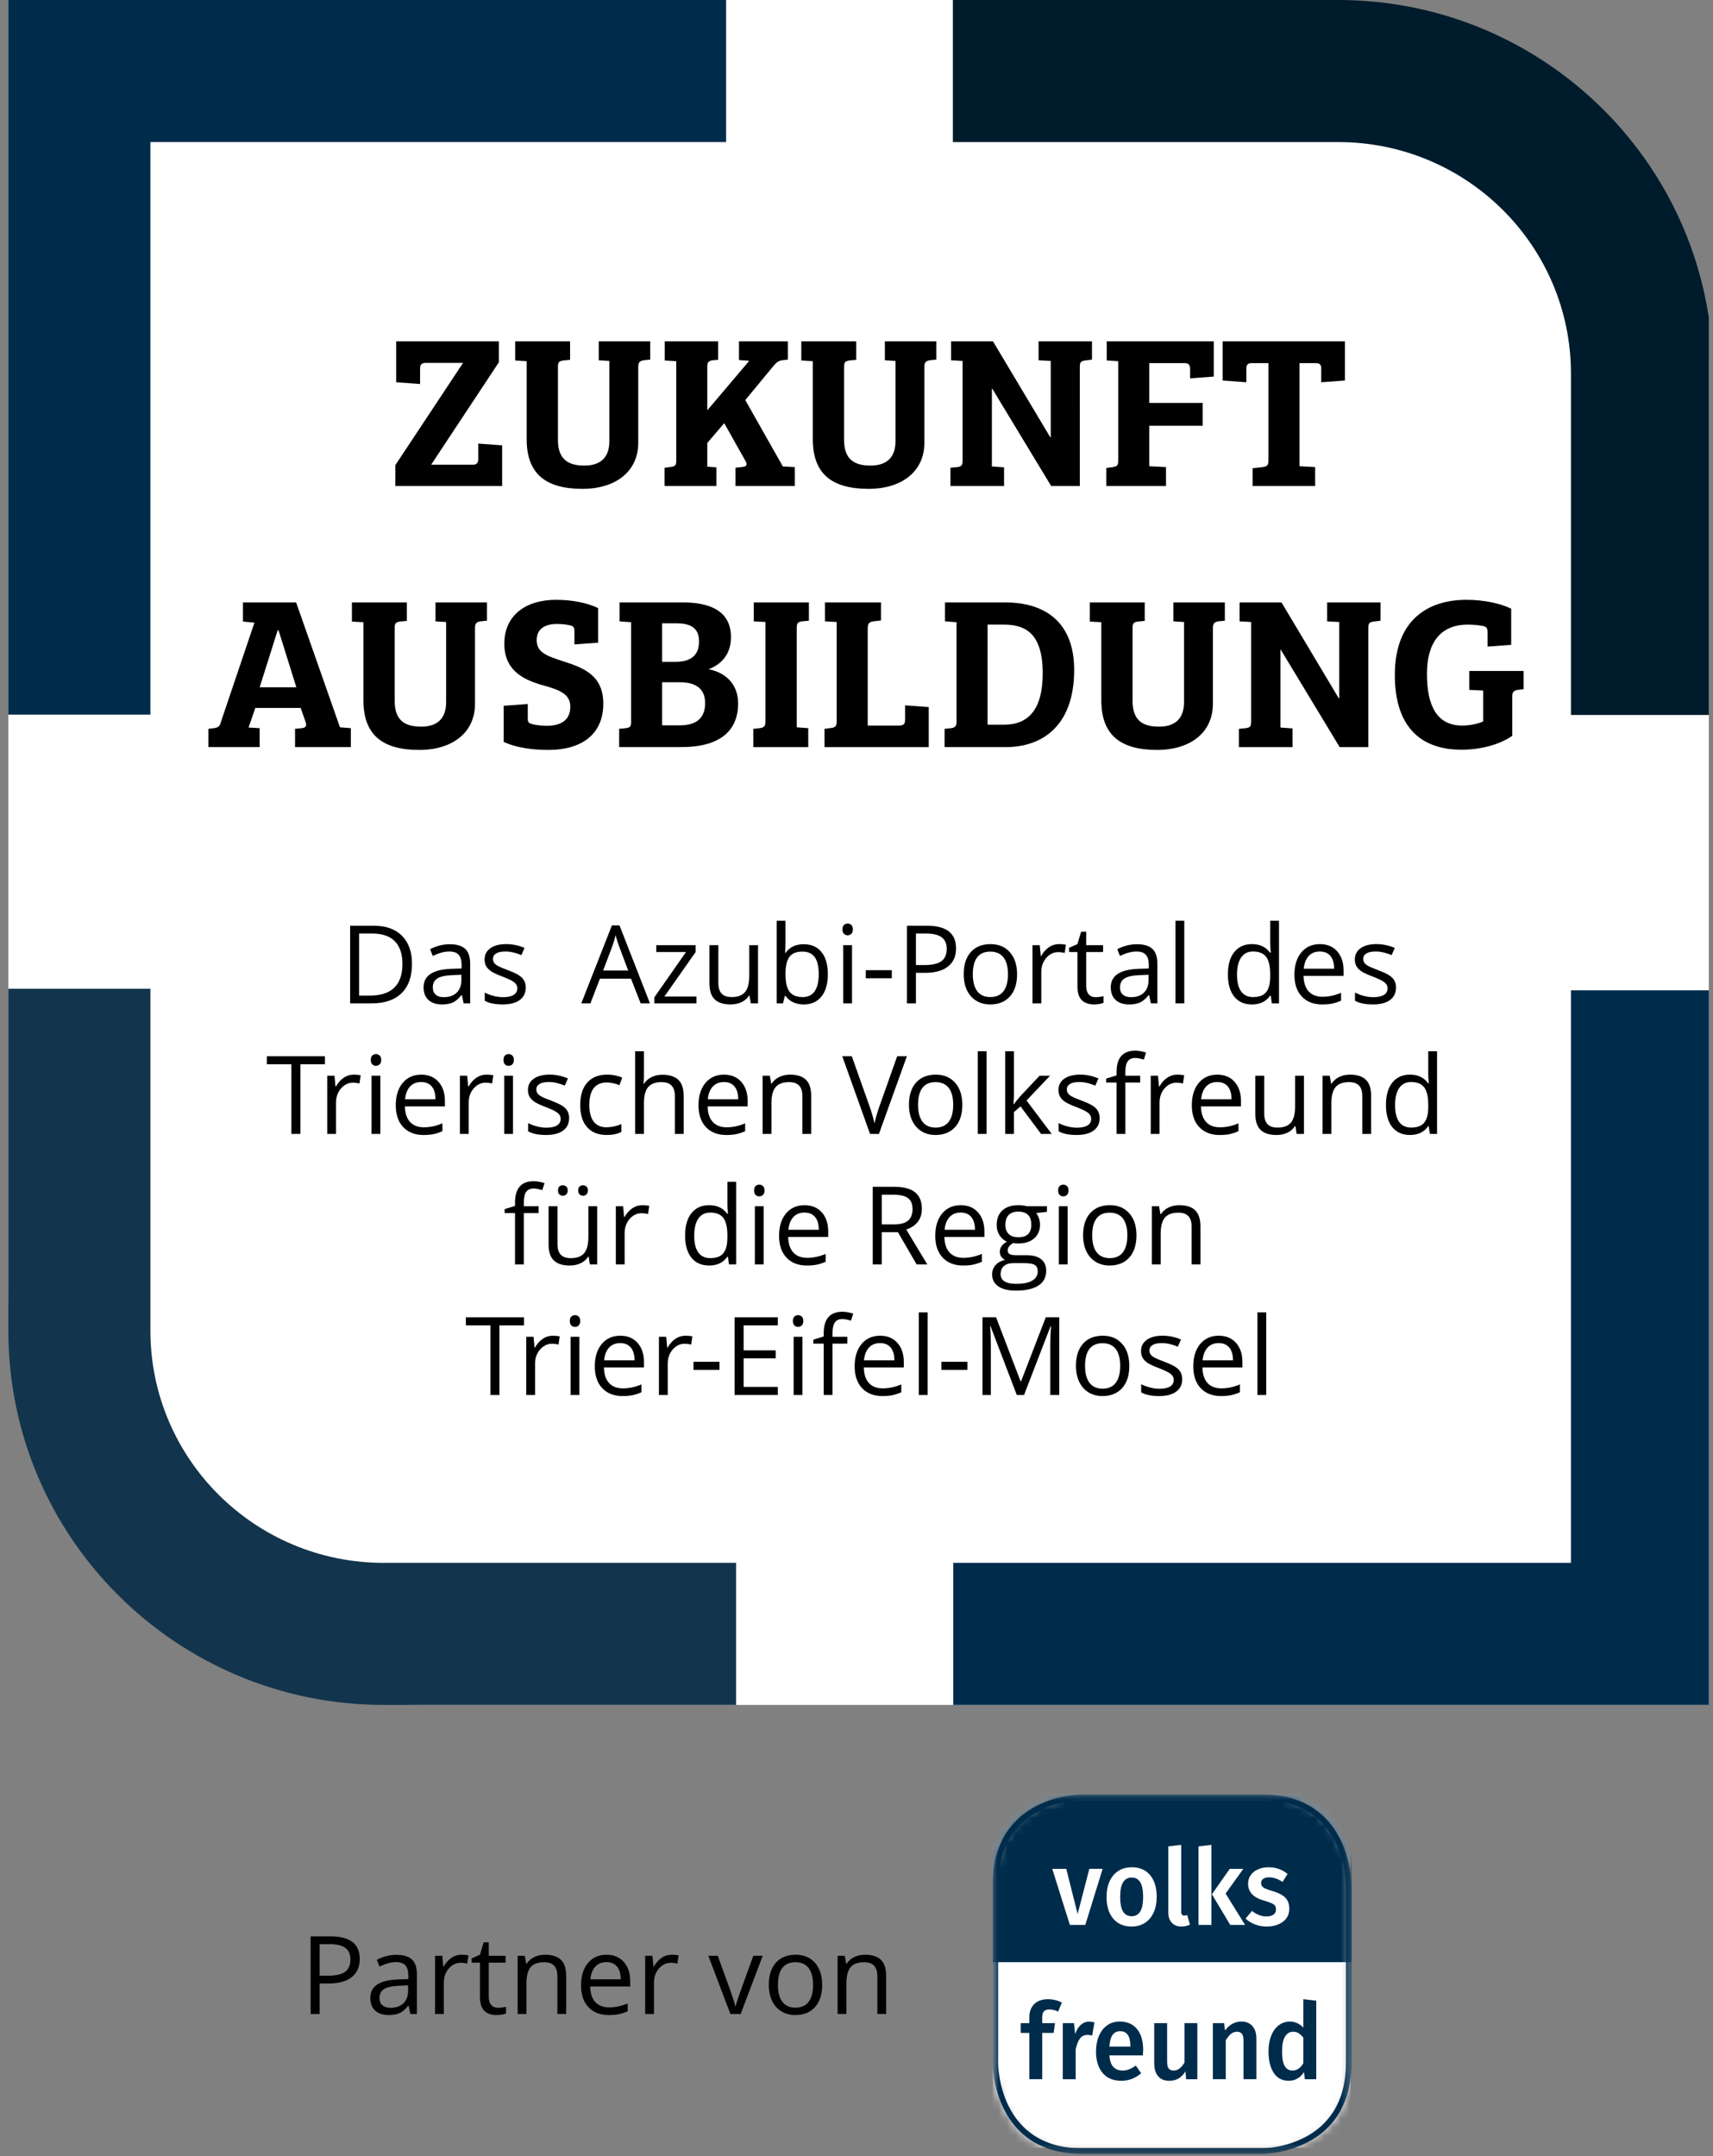 <svg width="205" height="258" viewBox="0 0 205 258" fill="none" xmlns="http://www.w3.org/2000/svg">
<rect x="0" y="0" width="205" height="258" fill="#808080" stroke="none"/>
<g clip-path="url(#clip0_24712_42863)">
<path d="M1 0H155C182.614 0 205 22.386 205 50V204H51C23.386 204 1 181.614 1 154V0Z" fill="white"/>
<path d="M86.894 0V17H18V85.506H1V0H86.894Z" fill="#002C4C"/>
<path d="M205 118.494V204H114.079V187H188V118.494H205Z" fill="#002C4C"/>
<path d="M188 44.711C188 29.436 175.557 17 160.145 17H114.033V0H160.145C184.879 0 205 19.98 205 44.711V85.549H188V44.711Z" fill="#001C2C"/>
<path d="M1 159.221V118.305H18V159.221C18 174.534 30.474 187 45.925 187H88.093V204H45.925C21.152 204 1 183.99 1 159.221Z" fill="#12354D"/>
<path d="M47.31 55.656L55.416 43.421H51C50.402 43.421 50.272 43.629 50.272 44.176V45.946L47.414 45.738V40.844H59.704V43.343L51.598 55.604H56.533C57.053 55.604 57.236 55.422 57.236 54.875V53.078L60.093 53.286V58.154H47.31V55.656Z" fill="black"/>
<path d="M76.382 52.974C76.382 56.437 73.654 58.493 69.705 58.493C65.341 58.493 63.028 56.723 63.028 52.558V43.213L61.651 43.134V40.844H68.224V43.056L67.393 43.134C66.951 43.212 66.769 43.291 66.769 43.889V52.636C66.769 55.031 68.069 55.708 69.939 55.708C71.784 55.708 72.927 54.823 72.927 52.766V43.187L71.654 43.108V40.844H77.811V43.03L77.032 43.108C76.59 43.187 76.382 43.317 76.382 43.916V52.974Z" fill="black"/>
<path d="M79.526 58.156V55.969L80.331 55.865C80.825 55.787 80.929 55.631 80.929 55.136V43.214L79.552 43.136V40.844H85.943V43.056L85.267 43.108C84.826 43.187 84.644 43.317 84.644 43.811V49.097L89.606 43.24V43.16L88.437 43.083V40.844H94.284V43.031L93.581 43.108C93.088 43.187 92.881 43.422 92.542 43.811L89.191 47.872L93.686 55.813L95.115 55.891V58.156H88.021V55.969L88.932 55.865C89.424 55.787 89.424 55.501 89.216 55.162L86.67 50.633L84.644 53.001V55.839L85.735 55.917V58.156H79.526Z" fill="black"/>
<path d="M110.624 52.974C110.624 56.437 107.897 58.493 103.946 58.493C99.583 58.493 97.27 56.723 97.27 52.558V43.213L95.894 43.134V40.844H102.467V43.056L101.635 43.134C101.195 43.212 101.012 43.291 101.012 43.889V52.636C101.012 55.031 102.311 55.708 104.181 55.708C106.026 55.708 107.169 54.823 107.169 52.766V43.187L105.896 43.108V40.844H112.054V43.03L111.275 43.108C110.833 43.187 110.625 43.317 110.625 43.916L110.624 52.974Z" fill="black"/>
<path d="M129.226 58.156H125.797L118.755 46.519H118.703V55.813L120.158 55.917V58.156H113.741V55.969L114.572 55.891C115.013 55.813 115.195 55.735 115.195 55.136V43.187L113.818 43.108V40.844H118.833L125.692 52.325H125.744V43.187L124.289 43.108V40.844H130.68V43.031L129.848 43.136C129.355 43.214 129.225 43.317 129.225 43.916L129.226 58.156Z" fill="black"/>
<path d="M132.395 55.995L133.174 55.891C133.694 55.813 133.823 55.683 133.823 55.084V43.213L132.446 43.134V40.844H145.254V45.061L142.422 45.269V44.176C142.422 43.681 142.267 43.447 141.746 43.447H137.538V48.211H143.929V50.944H137.538V55.786L139.538 55.89V58.155H132.394L132.395 55.995Z" fill="black"/>
<path d="M151.802 43.447H149.801C149.283 43.447 149.153 43.681 149.153 44.124V45.738L146.321 45.529V40.844H160.948V45.529L158.116 45.738V44.15C158.116 43.655 157.986 43.447 157.44 43.447H155.518V55.786L157.388 55.89V58.155H149.907V56.02L151.1 55.89C151.647 55.812 151.802 55.682 151.802 55.057V43.447Z" fill="black"/>
<path d="M24.941 89.393V87.206L25.592 87.128C26.189 87.05 26.319 86.842 26.449 86.347L30.45 74.503L29.073 74.373V72.082H35.438L40.686 87.024L41.985 87.128V89.393H35.309V87.206L36.14 87.128C36.633 87.05 36.737 86.842 36.556 86.347L35.984 84.707H30.553L29.749 87.05L31.074 87.128V89.393H24.941ZM31.074 82.235H35.464L33.334 75.415H33.23L31.074 82.235Z" fill="black"/>
<path d="M56.846 84.214C56.846 87.676 54.118 89.733 50.169 89.733C45.804 89.733 43.492 87.962 43.492 83.797V74.452L42.115 74.374V72.082H48.688V74.295L47.857 74.373C47.415 74.451 47.233 74.529 47.233 75.128V83.874C47.233 86.269 48.532 86.946 50.403 86.946C52.248 86.946 53.391 86.061 53.391 84.004V74.425L52.118 74.347V72.082H58.275V74.269L57.495 74.347C57.054 74.425 56.846 74.555 56.846 75.154V84.214Z" fill="black"/>
<path d="M68.251 84.551C68.251 83.067 66.978 82.573 65.264 82.078C62.925 81.453 60.353 80.412 60.353 77.028C60.353 73.696 62.821 71.769 66.563 71.769C68.433 71.769 70.304 72.134 71.577 72.759V76.898L68.745 77.106V75.596C68.745 75.18 68.693 74.971 68.303 74.841C67.914 74.737 67.238 74.659 66.641 74.659C65.394 74.659 64.224 75.128 64.224 76.585C64.224 78.095 65.471 78.486 67.342 79.11C69.706 79.865 72.2 80.724 72.2 84.187C72.2 87.727 69.784 89.731 65.601 89.731C63.835 89.731 61.834 89.497 60.275 88.768V84.447L63.159 84.239V85.879C63.159 86.295 63.185 86.503 63.575 86.608C63.965 86.739 64.718 86.842 65.419 86.842C66.926 86.842 68.251 86.322 68.251 84.551Z" fill="black"/>
<path d="M81.76 72.082C84.774 72.082 87.476 72.993 87.476 76.22C87.476 78.2 86.437 79.449 84.8 80.074C86.956 80.49 88.333 81.974 88.333 84.161C88.333 87.597 85.969 89.393 81.526 89.393H74.096V87.206L74.902 87.128C75.395 87.05 75.525 86.946 75.525 86.347V74.451L74.148 74.346V72.082H81.76ZM79.24 79.189H80.851C82.826 79.189 83.657 78.278 83.657 76.742C83.657 75.102 82.592 74.581 80.955 74.581H79.24V79.189ZM79.24 86.79H81.319C83.605 86.79 84.384 85.697 84.384 84.109C84.384 82.443 83.293 81.636 81.397 81.636H79.24V86.79Z" fill="black"/>
<path d="M91.607 74.425L90.204 74.347V72.082H96.803V74.269L95.971 74.347C95.478 74.425 95.348 74.555 95.348 75.154V87.024L96.725 87.128V89.394H90.152V87.207L90.931 87.128C91.425 87.05 91.607 86.92 91.607 86.27V74.425Z" fill="black"/>
<path d="M100.128 74.425L98.725 74.347V72.082H105.428V74.243L104.519 74.347C104.025 74.425 103.843 74.581 103.843 75.206V86.816H107.611C108.157 86.791 108.312 86.634 108.312 86.114V84.395L111.145 84.604V89.394H98.673V87.207L99.479 87.103C99.972 87.024 100.128 86.92 100.128 86.295V74.425Z" fill="black"/>
<path d="M113.04 87.206L113.819 87.128C114.261 87.05 114.467 86.946 114.467 86.399V74.451L113.091 74.346V72.082H120.287C125.328 72.082 128.55 74.685 128.55 80.152C128.55 86.92 124.654 89.393 120.392 89.393H113.04V87.206ZM118.185 86.712H120.159C123.095 86.712 124.784 84.864 124.784 80.568C124.784 75.778 122.706 74.737 120.134 74.737H118.186L118.185 86.712Z" fill="black"/>
<path d="M145.152 84.213C145.152 87.675 142.424 89.731 138.475 89.731C134.109 89.731 131.797 87.961 131.797 83.796V74.451L130.42 74.373V72.082H136.993V74.295L136.162 74.373C135.72 74.451 135.538 74.529 135.538 75.128V83.874C135.538 86.269 136.837 86.946 138.708 86.946C140.553 86.946 141.695 86.061 141.695 84.004V74.425L140.422 74.347V72.082H146.58V74.269L145.801 74.347C145.36 74.425 145.152 74.555 145.152 75.154V84.213Z" fill="black"/>
<path d="M163.754 89.394H160.323L153.282 77.757H153.231V87.051L154.686 87.155V89.394H148.268V87.207L149.099 87.129C149.541 87.051 149.723 86.973 149.723 86.374V74.425L148.346 74.347V72.082H153.361L160.219 83.563H160.271V74.425L158.817 74.347V72.082H165.208V74.27L164.376 74.374C163.883 74.452 163.753 74.555 163.753 75.154L163.754 89.394Z" fill="black"/>
<path d="M177.496 86.322V82.626L175.834 82.547V80.283H182.33V82.469L181.628 82.547C181.186 82.626 180.979 82.782 180.979 83.276V88.04C179.524 89.055 177.289 89.706 174.899 89.706C169.884 89.706 166.923 86.817 166.923 80.776C166.923 74.06 171.002 71.769 175.497 71.769C177.653 71.769 179.681 72.238 180.848 72.837V77.159L178.017 77.367V75.674C178.017 75.258 177.965 75.049 177.575 74.919C177.082 74.815 176.353 74.737 175.653 74.737C172.249 74.737 170.767 77.081 170.767 80.621C170.767 84.551 172.014 86.817 175.002 86.817C175.86 86.817 176.873 86.609 177.496 86.322Z" fill="black"/>
<path d="M49.302 115.322C49.302 116.856 48.886 118.028 48.056 118.839C47.223 119.651 46.028 120.057 44.468 120.057H41.899V110.766H44.741C46.182 110.766 47.303 111.166 48.103 111.966C48.903 112.768 49.302 113.885 49.302 115.322ZM48.16 115.361C48.16 114.15 47.856 113.237 47.249 112.622C46.643 112.007 45.742 111.701 44.544 111.701H42.978V119.123H44.291C45.577 119.123 46.542 118.806 47.189 118.174C47.836 117.539 48.16 116.603 48.16 115.361Z" fill="black"/>
<path d="M55.485 120.058L55.276 119.067H55.225C54.879 119.502 54.533 119.799 54.189 119.954C53.843 120.108 53.414 120.185 52.898 120.185C52.209 120.185 51.668 120.007 51.276 119.652C50.886 119.295 50.691 118.79 50.691 118.133C50.691 116.726 51.813 115.989 54.058 115.921L55.239 115.883V115.451C55.239 114.904 55.12 114.5 54.887 114.24C54.651 113.98 54.276 113.85 53.761 113.85C53.181 113.85 52.526 114.027 51.794 114.383L51.47 113.576C51.813 113.39 52.189 113.244 52.596 113.138C53.004 113.032 53.414 112.979 53.824 112.979C54.653 112.979 55.267 113.163 55.666 113.531C56.066 113.9 56.266 114.491 56.266 115.304V120.058H55.485ZM53.108 119.315C53.764 119.315 54.278 119.134 54.652 118.775C55.027 118.414 55.214 117.911 55.214 117.262V116.633L54.161 116.677C53.324 116.707 52.72 116.837 52.351 117.068C51.98 117.299 51.795 117.658 51.795 118.146C51.795 118.526 51.91 118.817 52.141 119.016C52.372 119.215 52.692 119.315 53.108 119.315Z" fill="black"/>
<path d="M62.919 118.157C62.919 118.806 62.679 119.306 62.196 119.657C61.714 120.008 61.038 120.185 60.167 120.185C59.245 120.185 58.526 120.037 58.01 119.746V118.767C58.344 118.937 58.703 119.07 59.085 119.167C59.468 119.265 59.837 119.315 60.193 119.315C60.742 119.315 61.165 119.226 61.461 119.05C61.756 118.874 61.904 118.607 61.904 118.246C61.904 117.975 61.787 117.743 61.553 117.55C61.318 117.357 60.86 117.13 60.179 116.867C59.532 116.625 59.072 116.415 58.8 116.235C58.527 116.055 58.324 115.85 58.191 115.621C58.057 115.393 57.991 115.119 57.991 114.801C57.991 114.234 58.221 113.786 58.683 113.457C59.143 113.129 59.776 112.965 60.579 112.965C61.328 112.965 62.059 113.117 62.774 113.422L62.399 114.28C61.701 113.992 61.069 113.848 60.503 113.848C60.004 113.848 59.628 113.926 59.374 114.083C59.12 114.24 58.993 114.457 58.993 114.732C58.993 114.918 59.041 115.076 59.135 115.209C59.231 115.34 59.384 115.465 59.596 115.583C59.807 115.702 60.214 115.873 60.814 116.098C61.638 116.399 62.195 116.701 62.485 117.007C62.775 117.312 62.919 117.697 62.919 118.157Z" fill="black"/>
<path d="M76.668 120.057L75.513 117.101H71.797L70.655 120.057H69.564L73.23 110.727H74.137L77.784 120.057H76.668ZM75.176 116.13L74.098 113.252C73.958 112.887 73.814 112.44 73.666 111.91C73.573 112.316 73.441 112.764 73.267 113.252L72.177 116.13H75.176Z" fill="black"/>
<path d="M83.346 120.057H78.304V119.34L82.097 113.912H78.537V113.092H83.251V113.912L79.509 119.239H83.346V120.057Z" fill="black"/>
<path d="M85.966 113.092V117.61C85.966 118.178 86.095 118.601 86.353 118.882C86.612 119.161 87.014 119.3 87.565 119.3C88.292 119.3 88.823 119.102 89.16 118.704C89.495 118.305 89.664 117.655 89.664 116.752V113.092H90.716V120.057H89.848L89.695 119.122H89.638C89.422 119.467 89.124 119.729 88.741 119.911C88.358 120.093 87.922 120.184 87.431 120.184C86.586 120.184 85.952 119.983 85.531 119.58C85.111 119.178 84.901 118.534 84.901 117.648V113.092H85.966Z" fill="black"/>
<path d="M96.183 112.979C97.097 112.979 97.806 113.292 98.312 113.916C98.817 114.541 99.07 115.426 99.07 116.57C99.07 117.714 98.815 118.602 98.305 119.236C97.796 119.87 97.089 120.186 96.183 120.186C95.732 120.186 95.318 120.102 94.943 119.935C94.57 119.768 94.256 119.51 94.002 119.163H93.926L93.703 120.059H92.949V110.17H94.002V112.572C94.002 113.11 93.985 113.593 93.951 114.022H94.002C94.493 113.326 95.221 112.979 96.183 112.979ZM96.032 113.861C95.314 113.861 94.795 114.069 94.479 114.481C94.161 114.895 94.003 115.591 94.003 116.569C94.003 117.548 94.166 118.248 94.492 118.669C94.816 119.091 95.339 119.301 96.057 119.301C96.705 119.301 97.186 119.066 97.504 118.593C97.821 118.121 97.98 117.442 97.98 116.556C97.98 115.65 97.821 114.974 97.504 114.529C97.186 114.085 96.697 113.861 96.032 113.861Z" fill="black"/>
<path d="M100.822 111.205C100.822 110.963 100.881 110.786 101 110.674C101.118 110.562 101.266 110.506 101.443 110.506C101.612 110.506 101.758 110.563 101.881 110.677C102.004 110.791 102.066 110.967 102.066 111.205C102.066 111.442 102.004 111.619 101.881 111.735C101.759 111.851 101.612 111.911 101.443 111.911C101.265 111.911 101.118 111.851 101 111.735C100.88 111.619 100.822 111.442 100.822 111.205ZM101.963 120.057H100.91V113.092H101.963V120.057Z" fill="black"/>
<path d="M106.725 116.086H103.611V117.052H106.725V116.086Z" fill="black"/>
<path d="M114.413 113.473C114.413 114.414 114.093 115.138 113.452 115.644C112.811 116.15 111.895 116.403 110.703 116.403H109.612V120.058H108.534V110.766H110.937C113.256 110.766 114.413 111.669 114.413 113.473ZM109.612 115.475H110.582C111.538 115.475 112.229 115.321 112.657 115.012C113.083 114.702 113.298 114.206 113.298 113.524C113.298 112.909 113.096 112.452 112.695 112.151C112.293 111.851 111.667 111.7 110.817 111.7H109.612V115.475Z" fill="black"/>
<path d="M121.716 116.57C121.716 117.706 121.431 118.593 120.86 119.23C120.29 119.867 119.501 120.187 118.494 120.187C117.873 120.187 117.321 120.039 116.839 119.748C116.359 119.455 115.985 119.036 115.723 118.49C115.461 117.943 115.33 117.303 115.33 116.57C115.33 115.435 115.612 114.55 116.18 113.917C116.746 113.283 117.533 112.967 118.539 112.967C119.511 112.967 120.284 113.291 120.856 113.939C121.43 114.588 121.716 115.465 121.716 116.57ZM116.42 116.57C116.42 117.46 116.598 118.138 116.952 118.604C117.307 119.07 117.83 119.302 118.518 119.302C119.208 119.302 119.731 119.071 120.088 118.608C120.445 118.143 120.624 117.464 120.624 116.57C120.624 115.685 120.445 115.012 120.088 114.553C119.731 114.092 119.203 113.863 118.505 113.863C117.817 113.863 117.296 114.089 116.944 114.543C116.596 114.996 116.42 115.672 116.42 116.57Z" fill="black"/>
<path d="M126.733 112.965C127.042 112.965 127.319 112.99 127.564 113.041L127.418 114.02C127.13 113.956 126.876 113.924 126.656 113.924C126.094 113.924 125.613 114.153 125.213 114.611C124.815 115.068 124.614 115.638 124.614 116.321V120.057H123.561V113.092H124.429L124.55 114.383H124.601C124.859 113.929 125.17 113.58 125.533 113.333C125.898 113.088 126.297 112.965 126.733 112.965Z" fill="black"/>
<path d="M131.109 119.315C131.295 119.315 131.475 119.3 131.648 119.273C131.822 119.246 131.96 119.217 132.061 119.188V119.995C131.947 120.049 131.779 120.095 131.556 120.131C131.334 120.168 131.134 120.185 130.957 120.185C129.612 120.185 128.939 119.475 128.939 118.056V113.912H127.943V113.404L128.939 112.965L129.383 111.479H129.991V113.092H132.009V113.912H129.991V118.011C129.991 118.431 130.091 118.753 130.289 118.978C130.49 119.203 130.762 119.315 131.109 119.315Z" fill="black"/>
<path d="M137.725 120.058L137.516 119.067H137.465C137.117 119.502 136.772 119.799 136.428 119.954C136.083 120.108 135.653 120.185 135.137 120.185C134.448 120.185 133.907 120.007 133.516 119.652C133.125 119.295 132.929 118.79 132.929 118.133C132.929 116.726 134.052 115.989 136.298 115.921L137.478 115.883V115.451C137.478 114.904 137.36 114.5 137.125 114.24C136.89 113.98 136.515 113.85 135.999 113.85C135.42 113.85 134.765 114.027 134.032 114.383L133.71 113.576C134.052 113.39 134.427 113.244 134.835 113.138C135.243 113.032 135.652 112.979 136.063 112.979C136.892 112.979 137.506 113.163 137.905 113.531C138.305 113.9 138.506 114.491 138.506 115.304V120.058H137.725ZM135.346 119.315C136.001 119.315 136.516 119.134 136.89 118.775C137.265 118.414 137.453 117.911 137.453 117.262V116.633L136.4 116.677C135.562 116.707 134.959 116.837 134.588 117.068C134.218 117.299 134.032 117.658 134.032 118.146C134.032 118.526 134.147 118.817 134.378 119.016C134.61 119.215 134.932 119.315 135.346 119.315Z" fill="black"/>
<path d="M141.727 110.168H140.674V120.057H141.727V110.168Z" fill="black"/>
<path d="M152.066 119.124H152.008C151.523 119.832 150.795 120.186 149.826 120.186C148.918 120.186 148.21 119.875 147.705 119.251C147.199 118.629 146.946 117.743 146.946 116.595C146.946 115.446 147.2 114.555 147.708 113.919C148.215 113.284 148.922 112.966 149.826 112.966C150.769 112.966 151.493 113.31 151.995 113.996H152.078L152.033 113.494L152.008 113.004V110.17H153.062V120.059H152.206L152.066 119.124ZM149.96 119.302C150.678 119.302 151.2 119.107 151.523 118.714C151.847 118.323 152.007 117.69 152.007 116.818V116.595C152.007 115.609 151.844 114.904 151.517 114.482C151.189 114.061 150.664 113.849 149.947 113.849C149.329 113.849 148.857 114.09 148.529 114.57C148.201 115.052 148.037 115.731 148.037 116.608C148.037 117.498 148.2 118.17 148.526 118.622C148.852 119.075 149.329 119.302 149.96 119.302Z" fill="black"/>
<path d="M158.232 120.187C157.204 120.187 156.393 119.872 155.799 119.245C155.204 118.619 154.907 117.748 154.907 116.633C154.907 115.511 155.182 114.619 155.735 113.958C156.286 113.297 157.028 112.967 157.958 112.967C158.829 112.967 159.519 113.253 160.025 113.828C160.533 114.402 160.787 115.159 160.787 116.1V116.767H155.998C156.019 117.584 156.226 118.205 156.616 118.629C157.008 119.053 157.558 119.265 158.269 119.265C159.017 119.265 159.757 119.107 160.489 118.794V119.734C160.116 119.896 159.765 120.011 159.432 120.081C159.101 120.151 158.7 120.187 158.232 120.187ZM157.945 113.85C157.386 113.85 156.942 114.032 156.61 114.397C156.278 114.761 156.082 115.266 156.023 115.909H159.658C159.658 115.244 159.511 114.734 159.214 114.381C158.918 114.027 158.495 113.85 157.945 113.85Z" fill="black"/>
<path d="M167.067 118.157C167.067 118.806 166.825 119.306 166.342 119.657C165.86 120.008 165.184 120.185 164.313 120.185C163.392 120.185 162.672 120.037 162.157 119.746V118.767C162.491 118.937 162.849 119.07 163.232 119.167C163.615 119.265 163.983 119.315 164.338 119.315C164.889 119.315 165.311 119.226 165.607 119.05C165.904 118.874 166.052 118.607 166.052 118.246C166.052 117.975 165.934 117.743 165.699 117.55C165.463 117.357 165.007 117.13 164.326 116.867C163.679 116.625 163.219 116.415 162.946 116.235C162.673 116.055 162.469 115.85 162.338 115.621C162.204 115.393 162.138 115.119 162.138 114.801C162.138 114.234 162.368 113.786 162.829 113.457C163.29 113.129 163.922 112.965 164.725 112.965C165.473 112.965 166.205 113.117 166.919 113.422L166.544 114.28C165.848 113.992 165.215 113.848 164.649 113.848C164.15 113.848 163.773 113.926 163.52 114.083C163.266 114.24 163.139 114.457 163.139 114.732C163.139 114.918 163.187 115.076 163.282 115.209C163.378 115.34 163.531 115.465 163.742 115.583C163.953 115.702 164.359 115.873 164.961 116.098C165.784 116.399 166.341 116.701 166.631 117.007C166.921 117.313 167.067 117.697 167.067 118.157Z" fill="black"/>
<path d="M35.949 135.676H34.871V127.344H31.934V126.385H38.886V127.344H35.949V135.676Z" fill="black"/>
<path d="M42.332 128.584C42.641 128.584 42.918 128.609 43.164 128.66L43.018 129.639C42.73 129.576 42.476 129.544 42.256 129.544C41.694 129.544 41.213 129.773 40.812 130.232C40.414 130.69 40.214 131.257 40.214 131.941V135.677H39.161V128.711H40.03L40.15 130.002H40.201C40.459 129.548 40.77 129.198 41.133 128.952C41.497 128.707 41.897 128.584 42.332 128.584Z" fill="black"/>
<path d="M44.374 126.825C44.374 126.583 44.434 126.406 44.552 126.294C44.671 126.182 44.819 126.125 44.996 126.125C45.166 126.125 45.312 126.183 45.434 126.297C45.557 126.411 45.618 126.588 45.618 126.825C45.618 127.061 45.557 127.238 45.434 127.354C45.312 127.471 45.166 127.53 44.996 127.53C44.819 127.53 44.671 127.471 44.552 127.354C44.434 127.238 44.374 127.062 44.374 126.825ZM45.517 135.678H44.463V128.712H45.517V135.678Z" fill="black"/>
<path d="M50.687 135.805C49.659 135.805 48.848 135.491 48.255 134.865C47.66 134.238 47.362 133.367 47.362 132.252C47.362 131.13 47.638 130.238 48.191 129.577C48.742 128.916 49.484 128.586 50.414 128.586C51.284 128.586 51.974 128.873 52.481 129.448C52.989 130.021 53.243 130.778 53.243 131.719V132.387H48.453C48.474 133.204 48.681 133.825 49.072 134.249C49.464 134.672 50.014 134.885 50.725 134.885C51.473 134.885 52.213 134.727 52.944 134.413V135.353C52.572 135.514 52.221 135.629 51.888 135.701C51.555 135.77 51.154 135.805 50.687 135.805ZM50.401 129.469C49.842 129.469 49.398 129.651 49.066 130.015C48.734 130.379 48.538 130.884 48.48 131.529H52.114C52.114 130.863 51.966 130.353 51.67 130C51.373 129.645 50.95 129.469 50.401 129.469Z" fill="black"/>
<path d="M58.209 128.584C58.518 128.584 58.795 128.609 59.041 128.66L58.895 129.639C58.607 129.576 58.353 129.544 58.133 129.544C57.571 129.544 57.09 129.773 56.689 130.232C56.291 130.69 56.091 131.257 56.091 131.941V135.677H55.038V128.711H55.907L56.027 130.002H56.078C56.336 129.548 56.647 129.198 57.01 128.952C57.374 128.707 57.773 128.584 58.209 128.584Z" fill="black"/>
<path d="M60.251 126.825C60.251 126.583 60.31 126.406 60.428 126.294C60.547 126.182 60.695 126.125 60.873 126.125C61.042 126.125 61.188 126.183 61.311 126.297C61.433 126.411 61.495 126.588 61.495 126.825C61.495 127.061 61.433 127.238 61.311 127.354C61.188 127.471 61.042 127.53 60.873 127.53C60.695 127.53 60.547 127.471 60.428 127.354C60.31 127.238 60.251 127.062 60.251 126.825ZM61.393 135.678H60.339V128.712H61.393V135.678Z" fill="black"/>
<path d="M68.109 133.776C68.109 134.425 67.869 134.925 67.386 135.276C66.904 135.629 66.228 135.804 65.356 135.804C64.435 135.804 63.716 135.658 63.2 135.365V134.385C63.534 134.555 63.893 134.688 64.275 134.786C64.658 134.884 65.027 134.932 65.382 134.932C65.932 134.932 66.355 134.844 66.65 134.667C66.946 134.491 67.094 134.224 67.094 133.863C67.094 133.592 66.977 133.36 66.742 133.168C66.508 132.975 66.05 132.747 65.37 132.484C64.722 132.242 64.262 132.031 63.989 131.851C63.717 131.671 63.514 131.467 63.381 131.238C63.247 131.009 63.181 130.737 63.181 130.418C63.181 129.852 63.411 129.403 63.873 129.075C64.333 128.747 64.966 128.582 65.769 128.582C66.518 128.582 67.249 128.734 67.963 129.04L67.589 129.898C66.891 129.609 66.259 129.465 65.693 129.465C65.194 129.465 64.818 129.543 64.564 129.699C64.31 129.856 64.183 130.072 64.183 130.347C64.183 130.534 64.231 130.693 64.325 130.824C64.421 130.957 64.574 131.082 64.786 131.199C64.997 131.317 65.403 131.49 66.004 131.714C66.828 132.015 67.385 132.319 67.675 132.623C67.965 132.927 68.109 133.315 68.109 133.776Z" fill="black"/>
<path d="M72.6 135.804C71.594 135.804 70.814 135.493 70.263 134.873C69.71 134.252 69.436 133.374 69.436 132.238C69.436 131.073 69.715 130.173 70.276 129.537C70.835 128.901 71.634 128.584 72.67 128.584C73.004 128.584 73.338 128.62 73.672 128.691C74.006 128.763 74.268 128.848 74.459 128.945L74.135 129.843C73.902 129.749 73.648 129.672 73.374 129.611C73.1 129.549 72.856 129.519 72.644 129.519C71.232 129.519 70.526 130.42 70.526 132.225C70.526 133.081 70.699 133.739 71.042 134.198C71.388 134.654 71.898 134.884 72.575 134.884C73.154 134.884 73.748 134.758 74.357 134.508V135.443C73.892 135.683 73.307 135.804 72.6 135.804Z" fill="black"/>
<path d="M80.764 135.676V131.171C80.764 130.603 80.635 130.179 80.377 129.899C80.118 129.62 79.716 129.479 79.165 129.479C78.433 129.479 77.9 129.678 77.564 130.077C77.227 130.475 77.059 131.128 77.059 132.035V135.676H76.006V125.787H77.059V128.781C77.059 129.14 77.043 129.44 77.009 129.677H77.073C77.279 129.342 77.574 129.078 77.957 128.886C78.34 128.694 78.776 128.597 79.267 128.597C80.117 128.597 80.754 128.799 81.179 129.203C81.604 129.608 81.817 130.251 81.817 131.132V135.676H80.764Z" fill="black"/>
<path d="M86.916 135.805C85.888 135.805 85.078 135.491 84.484 134.865C83.89 134.238 83.592 133.367 83.592 132.252C83.592 131.13 83.868 130.238 84.42 129.577C84.972 128.916 85.713 128.586 86.644 128.586C87.514 128.586 88.203 128.873 88.711 129.448C89.219 130.021 89.472 130.778 89.472 131.719V132.387H84.683C84.704 133.204 84.911 133.825 85.302 134.249C85.693 134.672 86.244 134.885 86.954 134.885C87.703 134.885 88.442 134.727 89.174 134.413V135.353C88.802 135.514 88.45 135.629 88.117 135.701C87.787 135.77 87.385 135.805 86.916 135.805ZM86.63 129.469C86.072 129.469 85.627 129.651 85.296 130.015C84.964 130.379 84.768 130.884 84.709 131.529H88.343C88.343 130.863 88.195 130.353 87.9 130C87.603 129.645 87.18 129.469 86.63 129.469Z" fill="black"/>
<path d="M96.025 135.678V131.172C96.025 130.604 95.896 130.181 95.638 129.901C95.379 129.621 94.976 129.48 94.426 129.48C93.698 129.48 93.166 129.677 92.828 130.072C92.489 130.466 92.32 131.116 92.32 132.022V135.677H91.267V128.711H92.123L92.295 129.664H92.345C92.561 129.321 92.864 129.056 93.253 128.866C93.641 128.678 94.075 128.584 94.553 128.584C95.39 128.584 96.02 128.786 96.443 129.191C96.866 129.595 97.078 130.242 97.078 131.131V135.676H96.025V135.678Z" fill="black"/>
<path d="M107.368 126.385H108.529L105.186 135.676H104.12L100.797 126.385H101.939L104.07 132.397C104.316 133.087 104.51 133.759 104.654 134.412C104.806 133.725 105.006 133.042 105.25 132.359L107.368 126.385Z" fill="black"/>
<path d="M115.164 132.188C115.164 133.324 114.88 134.212 114.309 134.848C113.739 135.485 112.95 135.804 111.943 135.804C111.321 135.804 110.77 135.658 110.288 135.365C109.807 135.072 109.434 134.653 109.172 134.106C108.909 133.56 108.778 132.919 108.778 132.187C108.778 131.051 109.061 130.167 109.629 129.534C110.194 128.9 110.982 128.584 111.988 128.584C112.96 128.584 113.733 128.908 114.305 129.556C114.879 130.206 115.164 131.082 115.164 132.188ZM109.868 132.188C109.868 133.078 110.046 133.755 110.401 134.222C110.756 134.687 111.278 134.921 111.967 134.921C112.656 134.921 113.18 134.688 113.537 134.225C113.893 133.76 114.072 133.081 114.072 132.188C114.072 131.302 113.893 130.629 113.537 130.17C113.18 129.71 112.651 129.48 111.954 129.48C111.265 129.48 110.745 129.707 110.393 130.161C110.044 130.613 109.868 131.29 109.868 132.188Z" fill="black"/>
<path d="M118.064 125.787H117.01V135.676H118.064V125.787Z" fill="black"/>
<path d="M121.337 132.111C121.519 131.851 121.796 131.512 122.167 131.094L124.413 128.711H125.663L122.847 131.678L125.86 135.675H124.586L122.13 132.383L121.338 133.07V135.676H120.298V125.787H121.338V131.029C121.338 131.263 121.32 131.623 121.287 132.111H121.337Z" fill="black"/>
<path d="M131.599 133.776C131.599 134.425 131.358 134.925 130.876 135.276C130.394 135.629 129.717 135.804 128.846 135.804C127.924 135.804 127.206 135.658 126.69 135.365V134.385C127.024 134.555 127.381 134.688 127.764 134.786C128.148 134.884 128.517 134.932 128.872 134.932C129.421 134.932 129.844 134.844 130.14 134.667C130.436 134.491 130.584 134.224 130.584 133.863C130.584 133.592 130.466 133.36 130.231 133.168C129.996 132.975 129.539 132.747 128.858 132.484C128.212 132.242 127.751 132.031 127.478 131.851C127.206 131.671 127.002 131.467 126.87 131.238C126.736 131.009 126.67 130.737 126.67 130.418C126.67 129.852 126.9 129.403 127.361 129.075C127.822 128.747 128.456 128.582 129.257 128.582C130.005 128.582 130.737 128.734 131.452 129.04L131.078 129.898C130.38 129.609 129.748 129.465 129.181 129.465C128.682 129.465 128.306 129.543 128.052 129.699C127.798 129.856 127.671 130.072 127.671 130.347C127.671 130.534 127.719 130.693 127.814 130.824C127.91 130.957 128.063 131.082 128.275 131.199C128.486 131.317 128.891 131.49 129.493 131.714C130.317 132.015 130.875 132.319 131.164 132.623C131.454 132.931 131.599 133.315 131.599 133.776Z" fill="black"/>
<path d="M136.445 129.53H134.676V135.677H133.622V129.53H132.379V129.054L133.622 128.673V128.284C133.622 126.573 134.369 125.717 135.862 125.717C136.229 125.717 136.661 125.791 137.156 125.94L136.883 126.785C136.477 126.654 136.131 126.59 135.843 126.59C135.446 126.59 135.152 126.721 134.961 126.986C134.771 127.252 134.676 127.675 134.676 128.26V128.711H136.445V129.53Z" fill="black"/>
<path d="M140.885 128.584C141.194 128.584 141.471 128.609 141.715 128.66L141.569 129.639C141.281 129.576 141.028 129.544 140.808 129.544C140.245 129.544 139.765 129.773 139.364 130.232C138.966 130.69 138.766 131.257 138.766 131.941V135.677H137.712V128.711H138.581L138.702 130.002H138.753C139.01 129.548 139.321 129.198 139.685 128.952C140.05 128.707 140.448 128.584 140.885 128.584Z" fill="black"/>
<path d="M145.953 135.805C144.926 135.805 144.115 135.491 143.521 134.865C142.927 134.238 142.629 133.367 142.629 132.252C142.629 131.13 142.905 130.238 143.457 129.577C144.009 128.916 144.749 128.586 145.681 128.586C146.551 128.586 147.241 128.873 147.748 129.448C148.256 130.021 148.509 130.778 148.509 131.719V132.387H143.72C143.741 133.204 143.948 133.825 144.339 134.249C144.73 134.672 145.28 134.885 145.99 134.885C146.739 134.885 147.479 134.727 148.211 134.413V135.353C147.839 135.514 147.486 135.629 147.154 135.701C146.824 135.77 146.422 135.805 145.953 135.805ZM145.668 129.469C145.109 129.469 144.664 129.651 144.333 130.015C144 130.379 143.805 130.884 143.745 131.529H147.38C147.38 130.863 147.232 130.353 146.937 130C146.64 129.645 146.217 129.469 145.668 129.469Z" fill="black"/>
<path d="M151.293 128.712V133.231C151.293 133.798 151.422 134.223 151.681 134.503C151.94 134.783 152.342 134.921 152.892 134.921C153.62 134.921 154.151 134.723 154.488 134.325C154.823 133.926 154.992 133.275 154.992 132.373V128.713H156.046V135.678H155.176L155.024 134.743H154.967C154.752 135.088 154.452 135.349 154.07 135.531C153.687 135.714 153.251 135.805 152.76 135.805C151.914 135.805 151.281 135.603 150.861 135.2C150.44 134.798 150.229 134.154 150.229 133.267V128.711L151.293 128.712Z" fill="black"/>
<path d="M163.034 135.678V131.172C163.034 130.604 162.905 130.181 162.646 129.901C162.389 129.621 161.984 129.48 161.435 129.48C160.707 129.48 160.174 129.677 159.837 130.072C159.498 130.466 159.329 131.116 159.329 132.022V135.677H158.276V128.711H159.131L159.303 129.664H159.354C159.57 129.321 159.873 129.056 160.26 128.866C160.65 128.678 161.083 128.584 161.561 128.584C162.399 128.584 163.029 128.786 163.451 129.19C163.875 129.595 164.085 130.242 164.085 131.131V135.676H163.034V135.678Z" fill="black"/>
<path d="M170.981 134.741H170.923C170.437 135.449 169.71 135.803 168.741 135.803C167.832 135.803 167.125 135.492 166.619 134.868C166.114 134.246 165.862 133.36 165.862 132.213C165.862 131.065 166.116 130.172 166.623 129.537C167.131 128.901 167.836 128.584 168.741 128.584C169.684 128.584 170.407 128.927 170.911 129.613H170.993L170.948 129.111L170.923 128.622V125.787H171.977V135.676H171.121L170.981 134.741ZM168.876 134.919C169.595 134.919 170.116 134.724 170.438 134.331C170.762 133.939 170.923 133.308 170.923 132.435V132.212C170.923 131.225 170.76 130.52 170.432 130.098C170.105 129.677 169.581 129.467 168.863 129.467C168.245 129.467 167.772 129.706 167.445 130.187C167.117 130.669 166.954 131.348 166.954 132.224C166.954 133.114 167.116 133.786 167.442 134.239C167.767 134.693 168.245 134.919 168.876 134.919Z" fill="black"/>
<path d="M64.457 145.15H62.687V151.296H61.634V145.15H60.391V144.673L61.634 144.293V143.903C61.634 142.192 62.38 141.336 63.873 141.336C64.241 141.336 64.672 141.41 65.167 141.559L64.894 142.404C64.489 142.273 64.142 142.209 63.854 142.209C63.456 142.209 63.163 142.34 62.973 142.605C62.782 142.871 62.687 143.294 62.687 143.879V144.331H64.457V145.15Z" fill="black"/>
<path d="M66.715 144.331V148.851C66.715 149.418 66.844 149.842 67.101 150.122C67.36 150.402 67.763 150.541 68.313 150.541C69.041 150.541 69.571 150.343 69.908 149.944C70.244 149.546 70.413 148.895 70.413 147.993V144.332H71.465V151.298H70.597L70.444 150.363H70.387C70.172 150.707 69.872 150.968 69.49 151.151C69.107 151.334 68.67 151.424 68.18 151.424C67.334 151.424 66.701 151.223 66.28 150.819C65.859 150.418 65.649 149.773 65.649 148.887V144.33L66.715 144.331ZM66.779 142.444C66.779 142.223 66.835 142.065 66.946 141.966C67.058 141.868 67.192 141.82 67.349 141.82C67.509 141.82 67.648 141.869 67.765 141.966C67.881 142.065 67.939 142.223 67.939 142.444C67.939 142.655 67.881 142.814 67.765 142.918C67.648 143.022 67.509 143.073 67.349 143.073C67.192 143.073 67.058 143.021 66.946 142.918C66.835 142.815 66.779 142.655 66.779 142.444ZM69.195 142.444C69.195 142.223 69.251 142.065 69.363 141.966C69.475 141.868 69.609 141.82 69.765 141.82C69.922 141.82 70.058 141.869 70.175 141.966C70.291 142.065 70.349 142.223 70.349 142.444C70.349 142.655 70.291 142.814 70.175 142.918C70.058 143.022 69.922 143.073 69.765 143.073C69.609 143.073 69.475 143.021 69.363 142.918C69.251 142.815 69.195 142.655 69.195 142.444Z" fill="black"/>
<path d="M76.87 144.205C77.179 144.205 77.455 144.23 77.701 144.281L77.555 145.26C77.267 145.197 77.014 145.165 76.794 145.165C76.231 145.165 75.751 145.394 75.35 145.852C74.951 146.31 74.751 146.878 74.751 147.561V151.298H73.698V144.332H74.568L74.688 145.623H74.738C74.996 145.169 75.308 144.819 75.671 144.574C76.034 144.328 76.434 144.205 76.87 144.205Z" fill="black"/>
<path d="M87.106 150.362H87.049C86.562 151.07 85.836 151.424 84.868 151.424C83.958 151.424 83.251 151.113 82.745 150.489C82.241 149.867 81.988 148.981 81.988 147.834C81.988 146.686 82.242 145.794 82.749 145.158C83.256 144.522 83.962 144.205 84.868 144.205C85.811 144.205 86.533 144.548 87.037 145.234H87.119L87.075 144.732L87.049 144.243V141.408H88.102V151.297H87.246L87.106 150.362ZM85.001 150.54C85.719 150.54 86.24 150.345 86.563 149.953C86.888 149.56 87.049 148.929 87.049 148.056V147.833C87.049 146.847 86.885 146.141 86.558 145.72C86.23 145.298 85.707 145.088 84.987 145.088C84.371 145.088 83.897 145.327 83.57 145.809C83.243 146.289 83.079 146.969 83.079 147.845C83.079 148.735 83.242 149.407 83.567 149.86C83.893 150.314 84.372 150.54 85.001 150.54Z" fill="black"/>
<path d="M90.247 142.444C90.247 142.202 90.305 142.025 90.424 141.913C90.542 141.801 90.69 141.744 90.868 141.744C91.038 141.744 91.184 141.802 91.306 141.916C91.429 142.031 91.49 142.207 91.49 142.444C91.49 142.68 91.429 142.858 91.306 142.974C91.184 143.09 91.038 143.149 90.868 143.149C90.69 143.149 90.542 143.09 90.424 142.974C90.305 142.858 90.247 142.68 90.247 142.444ZM91.389 151.297H90.335V144.331H91.389V151.297Z" fill="black"/>
<path d="M96.558 151.424C95.53 151.424 94.719 151.11 94.126 150.484C93.531 149.857 93.233 148.987 93.233 147.872C93.233 146.749 93.509 145.858 94.062 145.196C94.613 144.535 95.355 144.205 96.285 144.205C97.155 144.205 97.845 144.492 98.353 145.067C98.86 145.64 99.114 146.397 99.114 147.338V148.006H94.325C94.346 148.823 94.552 149.444 94.943 149.868C95.335 150.291 95.885 150.504 96.596 150.504C97.344 150.504 98.084 150.347 98.815 150.032V150.972C98.443 151.133 98.092 151.249 97.759 151.32C97.427 151.388 97.026 151.424 96.558 151.424ZM96.272 145.087C95.713 145.087 95.269 145.269 94.937 145.633C94.605 145.997 94.409 146.502 94.35 147.147H97.985C97.985 146.481 97.837 145.971 97.541 145.618C97.244 145.263 96.822 145.087 96.272 145.087Z" fill="black"/>
<path d="M105.521 147.431V151.295H104.443V142.004H106.986C108.123 142.004 108.963 142.222 109.507 142.658C110.051 143.095 110.321 143.751 110.321 144.629C110.321 145.858 109.7 146.689 108.456 147.12L110.975 151.295H109.7L107.455 147.431H105.521ZM105.521 146.503H106.999C107.76 146.503 108.318 146.352 108.674 146.049C109.029 145.745 109.206 145.292 109.206 144.686C109.206 144.072 109.025 143.629 108.664 143.359C108.303 143.087 107.722 142.952 106.923 142.952H105.522L105.521 146.503Z" fill="black"/>
<path d="M115.251 151.424C114.224 151.424 113.412 151.11 112.818 150.484C112.223 149.857 111.926 148.987 111.926 147.872C111.926 146.749 112.201 145.858 112.754 145.196C113.305 144.535 114.047 144.205 114.977 144.205C115.848 144.205 116.538 144.492 117.044 145.067C117.552 145.64 117.806 146.397 117.806 147.338V148.006H113.017C113.038 148.823 113.245 149.444 113.635 149.868C114.027 150.291 114.577 150.504 115.288 150.504C116.036 150.504 116.775 150.347 117.508 150.032V150.972C117.135 151.133 116.784 151.249 116.451 151.32C116.12 151.388 115.72 151.424 115.251 151.424ZM114.965 145.087C114.406 145.087 113.962 145.269 113.63 145.633C113.298 145.997 113.102 146.502 113.043 147.147H116.678C116.678 146.481 116.531 145.971 116.234 145.618C115.937 145.263 115.516 145.087 114.965 145.087Z" fill="black"/>
<path d="M125.291 144.331V144.999L124.003 145.15C124.122 145.298 124.228 145.493 124.321 145.732C124.414 145.971 124.461 146.242 124.461 146.543C124.461 147.226 124.228 147.769 123.763 148.176C123.296 148.582 122.66 148.786 121.848 148.786C121.64 148.786 121.446 148.769 121.264 148.735C120.815 148.972 120.591 149.271 120.591 149.632C120.591 149.822 120.669 149.963 120.825 150.054C120.982 150.145 121.251 150.191 121.631 150.191H122.862C123.614 150.191 124.193 150.351 124.596 150.668C124.999 150.986 125.201 151.448 125.201 152.055C125.201 152.826 124.892 153.412 124.275 153.818C123.658 154.222 122.757 154.425 121.573 154.425C120.664 154.425 119.963 154.255 119.47 153.916C118.978 153.577 118.731 153.099 118.731 152.479C118.731 152.056 118.867 151.689 119.137 151.379C119.407 151.069 119.788 150.86 120.279 150.75C120.101 150.67 119.953 150.545 119.832 150.376C119.712 150.205 119.651 150.009 119.651 149.784C119.651 149.53 119.718 149.307 119.854 149.116C119.989 148.927 120.203 148.742 120.495 148.563C120.136 148.415 119.843 148.164 119.616 147.807C119.389 147.451 119.277 147.045 119.277 146.587C119.277 145.824 119.505 145.235 119.962 144.823C120.419 144.409 121.065 144.203 121.903 144.203C122.266 144.203 122.594 144.245 122.886 144.33L125.291 144.331ZM119.747 152.466C119.747 152.844 119.906 153.129 120.224 153.324C120.541 153.518 120.995 153.616 121.587 153.616C122.471 153.616 123.126 153.483 123.55 153.219C123.976 152.954 124.188 152.595 124.188 152.142C124.188 151.765 124.072 151.503 123.838 151.358C123.606 151.212 123.169 151.139 122.526 151.139H121.264C120.785 151.139 120.414 151.252 120.148 151.481C119.882 151.71 119.747 152.038 119.747 152.466ZM120.318 146.562C120.318 147.049 120.456 147.417 120.73 147.667C121.003 147.918 121.388 148.043 121.878 148.043C122.905 148.043 123.418 147.542 123.418 146.542C123.418 145.496 122.899 144.972 121.859 144.972C121.364 144.972 120.983 145.106 120.716 145.374C120.452 145.64 120.318 146.036 120.318 146.562Z" fill="black"/>
<path d="M126.63 142.444C126.63 142.202 126.689 142.025 126.808 141.913C126.926 141.801 127.075 141.744 127.251 141.744C127.42 141.744 127.566 141.802 127.689 141.916C127.812 142.031 127.874 142.207 127.874 142.444C127.874 142.68 127.812 142.858 127.689 142.974C127.567 143.09 127.42 143.149 127.251 143.149C127.074 143.149 126.926 143.09 126.808 142.974C126.688 142.858 126.63 142.68 126.63 142.444ZM127.771 151.297H126.717V144.331H127.771V151.297Z" fill="black"/>
<path d="M136.004 147.807C136.004 148.943 135.718 149.831 135.147 150.467C134.577 151.105 133.789 151.423 132.782 151.423C132.161 151.423 131.608 151.277 131.127 150.984C130.645 150.691 130.273 150.272 130.01 149.725C129.749 149.179 129.617 148.538 129.617 147.807C129.617 146.67 129.9 145.786 130.467 145.153C131.034 144.519 131.82 144.203 132.826 144.203C133.8 144.203 134.572 144.528 135.144 145.175C135.717 145.826 136.004 146.702 136.004 147.807ZM130.708 147.807C130.708 148.698 130.886 149.374 131.24 149.841C131.595 150.307 132.118 150.54 132.807 150.54C133.496 150.54 134.019 150.308 134.377 149.844C134.734 149.379 134.913 148.702 134.913 147.807C134.913 146.921 134.734 146.249 134.377 145.789C134.019 145.329 133.492 145.099 132.794 145.099C132.105 145.099 131.584 145.326 131.233 145.78C130.883 146.234 130.708 146.91 130.708 147.807Z" fill="black"/>
<path d="M142.607 151.297V146.791C142.607 146.224 142.478 145.8 142.22 145.52C141.96 145.24 141.559 145.099 141.008 145.099C140.281 145.099 139.748 145.296 139.409 145.691C139.072 146.085 138.902 146.735 138.902 147.641V151.296H137.849V144.33H138.705L138.876 145.283H138.927C139.143 144.94 139.445 144.675 139.834 144.485C140.223 144.297 140.656 144.203 141.134 144.203C141.971 144.203 142.602 144.405 143.025 144.81C143.448 145.214 143.659 145.861 143.659 146.75V151.295H142.607V151.297Z" fill="black"/>
<path d="M59.769 166.914H58.69V158.582H55.753V157.623H62.706V158.582H59.769V166.914Z" fill="black"/>
<path d="M66.152 159.822C66.461 159.822 66.738 159.847 66.983 159.898L66.838 160.878C66.55 160.814 66.296 160.782 66.076 160.782C65.513 160.782 65.033 161.012 64.632 161.47C64.234 161.928 64.034 162.496 64.034 163.179V166.915H62.98V159.949H63.85L63.97 161.24H64.021C64.278 160.786 64.59 160.436 64.953 160.191C65.317 159.945 65.716 159.822 66.152 159.822Z" fill="black"/>
<path d="M68.194 158.061C68.194 157.819 68.253 157.643 68.372 157.531C68.491 157.418 68.638 157.361 68.816 157.361C68.986 157.361 69.132 157.419 69.254 157.534C69.376 157.648 69.437 157.824 69.437 158.061C69.437 158.297 69.376 158.475 69.254 158.591C69.132 158.707 68.986 158.766 68.816 158.766C68.638 158.766 68.491 158.707 68.372 158.591C68.253 158.476 68.194 158.298 68.194 158.061ZM69.337 166.914H68.283V159.948H69.337V166.914Z" fill="black"/>
<path d="M74.507 167.041C73.478 167.041 72.668 166.728 72.074 166.101C71.48 165.474 71.182 164.603 71.182 163.489C71.182 162.366 71.458 161.474 72.01 160.813C72.562 160.153 73.303 159.822 74.234 159.822C75.104 159.822 75.794 160.11 76.301 160.684C76.809 161.257 77.063 162.014 77.063 162.955V163.623H72.273C72.294 164.44 72.501 165.062 72.892 165.485C73.284 165.909 73.834 166.121 74.545 166.121C75.293 166.121 76.032 165.964 76.764 165.649V166.589C76.392 166.751 76.04 166.866 75.708 166.937C75.375 167.006 74.974 167.041 74.507 167.041ZM74.22 160.705C73.661 160.705 73.217 160.888 72.885 161.251C72.553 161.615 72.357 162.12 72.298 162.765H75.933C75.933 162.099 75.785 161.589 75.489 161.236C75.193 160.882 74.769 160.705 74.22 160.705Z" fill="black"/>
<path d="M82.028 159.822C82.337 159.822 82.614 159.847 82.859 159.898L82.713 160.878C82.426 160.814 82.172 160.782 81.952 160.782C81.389 160.782 80.909 161.012 80.508 161.47C80.109 161.928 79.91 162.496 79.91 163.179V166.915H78.856V159.949H79.726L79.846 161.24H79.897C80.154 160.786 80.466 160.436 80.829 160.191C81.193 159.945 81.592 159.822 82.028 159.822Z" fill="black"/>
<path d="M86.106 162.943H82.991V163.91H86.106V162.943Z" fill="black"/>
<path d="M93.083 166.914H87.915V157.623H93.083V158.582H88.993V161.576H92.835V162.529H88.993V165.948H93.083V166.914Z" fill="black"/>
<path d="M94.89 158.061C94.89 157.819 94.95 157.643 95.068 157.531C95.187 157.418 95.335 157.361 95.513 157.361C95.681 157.361 95.827 157.419 95.95 157.534C96.072 157.648 96.134 157.824 96.134 158.061C96.134 158.297 96.072 158.475 95.95 158.591C95.827 158.707 95.681 158.766 95.513 158.766C95.335 158.766 95.187 158.707 95.068 158.591C94.95 158.476 94.89 158.298 94.89 158.061ZM96.032 166.914H94.979V159.948H96.032V166.914Z" fill="black"/>
<path d="M101.399 160.769H99.63V166.915H98.577V160.769H97.334V160.292L98.577 159.912V159.522C98.577 157.811 99.323 156.955 100.816 156.955C101.184 156.955 101.615 157.029 102.11 157.178L101.836 158.023C101.431 157.892 101.085 157.828 100.796 157.828C100.4 157.828 100.106 157.959 99.916 158.225C99.726 158.49 99.631 158.913 99.631 159.498V159.95H101.4L101.399 160.769Z" fill="black"/>
<path d="M105.604 167.041C104.577 167.041 103.765 166.728 103.172 166.101C102.577 165.474 102.279 164.603 102.279 163.489C102.279 162.366 102.555 161.474 103.108 160.813C103.659 160.153 104.4 159.822 105.331 159.822C106.201 159.822 106.892 160.11 107.398 160.684C107.906 161.257 108.16 162.014 108.16 162.955V163.623H103.37C103.391 164.44 103.598 165.062 103.989 165.485C104.382 165.909 104.93 166.121 105.641 166.121C106.389 166.121 107.13 165.964 107.861 165.649V166.589C107.489 166.751 107.137 166.866 106.805 166.937C106.474 167.006 106.072 167.041 105.604 167.041ZM105.319 160.705C104.76 160.705 104.316 160.888 103.984 161.251C103.651 161.615 103.456 162.12 103.396 162.765H107.032C107.032 162.099 106.884 161.589 106.588 161.236C106.29 160.882 105.868 160.705 105.319 160.705Z" fill="black"/>
<path d="M111.008 157.025H109.955V166.914H111.008V157.025Z" fill="black"/>
<path d="M115.771 162.943H112.657V163.91H115.771V162.943Z" fill="black"/>
<path d="M121.683 166.915L118.537 158.678H118.486C118.545 159.33 118.575 160.106 118.575 161.004V166.914H117.579V157.623H119.203L122.14 165.287H122.191L125.152 157.623H126.763V166.914H125.685V160.928C125.685 160.241 125.715 159.495 125.774 158.691H125.723L122.551 166.915H121.683Z" fill="black"/>
<path d="M135.148 163.427C135.148 164.562 134.864 165.45 134.293 166.086C133.722 166.724 132.934 167.042 131.927 167.042C131.305 167.042 130.754 166.896 130.272 166.604C129.79 166.31 129.417 165.892 129.156 165.344C128.893 164.798 128.762 164.158 128.762 163.426C128.762 162.289 129.045 161.405 129.613 160.772C130.178 160.139 130.966 159.822 131.972 159.822C132.944 159.822 133.716 160.147 134.289 160.794C134.863 161.444 135.148 162.32 135.148 163.427ZM129.852 163.427C129.852 164.317 130.03 164.994 130.385 165.46C130.74 165.926 131.262 166.159 131.951 166.159C132.64 166.159 133.164 165.927 133.521 165.463C133.877 164.999 134.056 164.321 134.056 163.427C134.056 162.541 133.877 161.868 133.521 161.408C133.164 160.949 132.635 160.718 131.938 160.718C131.249 160.718 130.729 160.946 130.377 161.399C130.028 161.853 129.852 162.529 129.852 163.427Z" fill="black"/>
<path d="M141.479 165.015C141.479 165.663 141.238 166.163 140.755 166.514C140.273 166.867 139.597 167.042 138.726 167.042C137.804 167.042 137.085 166.896 136.569 166.604V165.623C136.904 165.794 137.262 165.927 137.644 166.024C138.027 166.121 138.396 166.17 138.752 166.17C139.301 166.17 139.724 166.082 140.02 165.906C140.316 165.729 140.463 165.462 140.463 165.102C140.463 164.83 140.346 164.598 140.112 164.407C139.877 164.214 139.419 163.985 138.738 163.722C138.091 163.481 137.631 163.27 137.359 163.089C137.085 162.909 136.882 162.705 136.75 162.477C136.616 162.247 136.55 161.975 136.55 161.657C136.55 161.09 136.78 160.641 137.241 160.313C137.702 159.986 138.334 159.82 139.137 159.82C139.886 159.82 140.616 159.972 141.331 160.278L140.956 161.136C140.259 160.848 139.627 160.703 139.061 160.703C138.562 160.703 138.186 160.781 137.932 160.938C137.678 161.094 137.552 161.31 137.552 161.585C137.552 161.773 137.599 161.931 137.694 162.062C137.79 162.195 137.943 162.32 138.154 162.437C138.366 162.556 138.772 162.728 139.372 162.952C140.197 163.253 140.754 163.557 141.044 163.861C141.334 164.166 141.479 164.553 141.479 165.015Z" fill="black"/>
<path d="M146.128 167.041C145.101 167.041 144.29 166.728 143.695 166.101C143.1 165.474 142.804 164.604 142.804 163.489C142.804 162.366 143.079 161.475 143.631 160.813C144.183 160.153 144.924 159.822 145.854 159.822C146.726 159.822 147.415 160.11 147.922 160.684C148.429 161.257 148.683 162.014 148.683 162.955V163.623H143.895C143.916 164.44 144.123 165.062 144.512 165.485C144.905 165.909 145.455 166.121 146.165 166.121C146.914 166.121 147.653 165.964 148.385 165.649V166.589C148.013 166.751 147.661 166.866 147.328 166.937C146.998 167.006 146.598 167.041 146.128 167.041ZM145.842 160.705C145.284 160.705 144.839 160.888 144.507 161.251C144.176 161.615 143.98 162.12 143.921 162.765H147.555C147.555 162.099 147.408 161.589 147.111 161.236C146.816 160.882 146.393 160.705 145.842 160.705Z" fill="black"/>
<path d="M151.534 157.025H150.48V166.914H151.534V157.025Z" fill="black"/>
<path d="M43.053 234.399C43.053 235.339 42.733 236.063 42.092 236.569C41.452 237.076 40.535 237.329 39.343 237.329H38.252V240.983H37.173V231.691H39.578C41.895 231.691 43.053 232.594 43.053 234.399ZM38.252 236.401H39.222C40.178 236.401 40.87 236.247 41.296 235.937C41.723 235.627 41.937 235.132 41.937 234.45C41.937 233.835 41.736 233.378 41.334 233.077C40.932 232.777 40.307 232.626 39.457 232.626H38.252V236.401Z" fill="black"/>
<path d="M49.11 240.982L48.901 239.991H48.85C48.504 240.427 48.158 240.723 47.814 240.878C47.468 241.032 47.039 241.109 46.523 241.109C45.834 241.109 45.293 240.931 44.901 240.575C44.511 240.22 44.316 239.713 44.316 239.057C44.316 237.65 45.438 236.912 47.683 236.845L48.864 236.807V236.374C48.864 235.828 48.745 235.424 48.512 235.163C48.276 234.903 47.901 234.772 47.386 234.772C46.806 234.772 46.151 234.951 45.419 235.306L45.095 234.498C45.438 234.312 45.814 234.166 46.221 234.06C46.629 233.953 47.039 233.9 47.449 233.9C48.278 233.9 48.892 234.086 49.291 234.454C49.691 234.823 49.891 235.413 49.891 236.227V240.981L49.11 240.982ZM46.732 240.239C47.388 240.239 47.902 240.058 48.276 239.698C48.651 239.339 48.837 238.834 48.837 238.186V237.557L47.785 237.601C46.948 237.632 46.344 237.761 45.975 237.992C45.604 238.223 45.419 238.582 45.419 239.07C45.419 239.451 45.534 239.74 45.765 239.94C45.996 240.139 46.317 240.239 46.732 240.239Z" fill="black"/>
<path d="M55.231 233.889C55.54 233.889 55.817 233.914 56.062 233.965L55.917 234.944C55.629 234.881 55.375 234.849 55.155 234.849C54.593 234.849 54.112 235.077 53.711 235.536C53.313 235.993 53.113 236.563 53.113 237.245V240.981H52.06V234.016H52.929L53.049 235.306H53.1C53.358 234.853 53.669 234.503 54.032 234.257C54.396 234.012 54.794 233.889 55.231 233.889Z" fill="black"/>
<path d="M59.607 240.238C59.793 240.238 59.973 240.223 60.147 240.196C60.319 240.169 60.457 240.14 60.558 240.111V240.918C60.444 240.973 60.276 241.019 60.054 241.055C59.833 241.091 59.632 241.109 59.455 241.109C58.11 241.109 57.438 240.399 57.438 238.98V234.836H56.442V234.328L57.438 233.889L57.881 232.402H58.491V234.016H60.507V234.836H58.491V238.935C58.491 239.355 58.59 239.677 58.789 239.901C58.987 240.125 59.26 240.238 59.607 240.238Z" fill="black"/>
<path d="M66.705 240.982V236.477C66.705 235.909 66.576 235.486 66.318 235.205C66.059 234.926 65.656 234.787 65.106 234.787C64.378 234.787 63.846 234.982 63.508 235.376C63.169 235.771 63.001 236.421 63.001 237.328V240.981H61.947V234.016H62.804L62.975 234.969H63.025C63.241 234.626 63.544 234.36 63.933 234.171C64.322 233.983 64.755 233.889 65.233 233.889C66.07 233.889 66.701 234.091 67.123 234.495C67.546 234.9 67.758 235.548 67.758 236.437V240.98H66.705V240.982Z" fill="black"/>
<path d="M72.858 241.109C71.83 241.109 71.02 240.796 70.426 240.169C69.832 239.542 69.534 238.671 69.534 237.558C69.534 236.435 69.809 235.543 70.362 234.882C70.914 234.221 71.655 233.891 72.585 233.891C73.456 233.891 74.145 234.178 74.653 234.752C75.16 235.325 75.414 236.083 75.414 237.024V237.691H70.625C70.646 238.509 70.853 239.13 71.243 239.554C71.635 239.977 72.186 240.189 72.896 240.189C73.645 240.189 74.384 240.032 75.115 239.717V240.658C74.744 240.819 74.392 240.934 74.059 241.005C73.728 241.074 73.327 241.109 72.858 241.109ZM72.572 234.774C72.014 234.774 71.569 234.956 71.237 235.32C70.906 235.684 70.71 236.188 70.651 236.833H74.285C74.285 236.167 74.137 235.658 73.841 235.304C73.545 234.95 73.122 234.774 72.572 234.774Z" fill="black"/>
<path d="M80.38 233.889C80.689 233.889 80.966 233.914 81.211 233.965L81.066 234.944C80.778 234.881 80.524 234.849 80.304 234.849C79.742 234.849 79.261 235.077 78.86 235.536C78.462 235.993 78.262 236.563 78.262 237.245V240.981H77.209V234.016H78.078L78.198 235.306H78.249C78.507 234.853 78.818 234.503 79.181 234.257C79.545 234.012 79.944 233.889 80.38 233.889Z" fill="black"/>
<path d="M87.408 240.981L84.769 234.016H85.898L87.395 238.147C87.734 239.113 87.933 239.74 87.992 240.028H88.043C88.088 239.804 88.235 239.339 88.483 238.632C88.73 237.927 89.286 236.389 90.148 234.016H91.277L88.638 240.981H87.408Z" fill="black"/>
<path d="M98.394 237.493C98.394 238.628 98.109 239.515 97.537 240.152C96.967 240.79 96.178 241.108 95.172 241.108C94.55 241.108 93.998 240.962 93.516 240.67C93.035 240.377 92.662 239.958 92.4 239.411C92.138 238.865 92.006 238.224 92.006 237.492C92.006 236.356 92.29 235.472 92.857 234.839C93.423 234.205 94.21 233.889 95.216 233.889C96.188 233.889 96.962 234.213 97.534 234.862C98.108 235.511 98.394 236.389 98.394 237.493ZM93.097 237.493C93.097 238.383 93.275 239.06 93.63 239.527C93.986 239.992 94.507 240.224 95.197 240.224C95.886 240.224 96.409 239.993 96.767 239.53C97.124 239.065 97.302 238.386 97.302 237.493C97.302 236.607 97.124 235.934 96.767 235.475C96.409 235.015 95.882 234.786 95.184 234.786C94.494 234.786 93.975 235.013 93.624 235.466C93.273 235.919 93.097 236.595 93.097 237.493Z" fill="black"/>
<path d="M104.997 240.982V236.477C104.997 235.909 104.868 235.486 104.61 235.205C104.35 234.926 103.948 234.787 103.398 234.787C102.67 234.787 102.138 234.982 101.799 235.376C101.461 235.771 101.291 236.421 101.291 237.328V240.981H100.238V234.016H101.096L101.267 234.969H101.317C101.533 234.626 101.836 234.36 102.225 234.171C102.613 233.983 103.047 233.889 103.525 233.889C104.362 233.889 104.993 234.091 105.415 234.495C105.839 234.9 106.05 235.548 106.05 236.437V240.98H104.997V240.982Z" fill="black"/>
<mask id="mask0_24712_42863" style="mask-type:luminance" maskUnits="userSpaceOnUse" x="118" y="214" width="44" height="44">
<path d="M129.526 214.701C129.526 214.701 118.792 214.701 118.792 225.579V246.843C118.792 246.843 118.792 257.722 129.526 257.722H150.994C150.994 257.722 161.728 257.722 161.728 246.843V225.579C161.728 225.579 161.728 214.701 150.994 214.701H129.526Z" fill="white"/>
</mask>
<g mask="url(#mask0_24712_42863)">
<path d="M161.62 214.674H118.792V256.988H161.62V214.674Z" fill="white"/>
</g>
<mask id="mask1_24712_42863" style="mask-type:luminance" maskUnits="userSpaceOnUse" x="118" y="214" width="44" height="43">
<path d="M129.526 214.701C129.526 214.701 118.792 214.701 118.792 225.579V246.844C118.792 246.949 118.836 254.562 125.184 256.989H154.884C157.65 256.025 160.984 253.801 161.62 248.662V224.276C161.228 221.386 159.41 214.701 150.994 214.701H129.526Z" fill="white"/>
</mask>
<g mask="url(#mask1_24712_42863)">
<path d="M161.75 214.701H118.792V234.781H161.75V214.701Z" fill="#002C4C"/>
</g>
<mask id="mask2_24712_42863" style="mask-type:luminance" maskUnits="userSpaceOnUse" x="118" y="214" width="44" height="44">
<path d="M161.729 214.701H118.792V257.723H161.729V214.701Z" fill="white"/>
</mask>
<g mask="url(#mask2_24712_42863)">
<path d="M129.526 215.369C129.114 215.369 119.45 215.499 119.45 225.579V246.843C119.451 247.26 119.577 257.056 129.526 257.056H150.992C151.404 257.055 161.07 256.91 161.07 246.843V225.579C161.069 225.163 160.941 215.369 150.993 215.369H129.526ZM150.994 257.722H129.526C118.928 257.722 118.792 247.288 118.791 246.844V225.579C118.791 214.839 129.087 214.701 129.525 214.701H150.993C161.591 214.701 161.727 225.136 161.727 225.579V246.843C161.728 257.57 151.433 257.721 150.994 257.722Z" fill="#002C4C"/>
</g>
<mask id="mask3_24712_42863" style="mask-type:luminance" maskUnits="userSpaceOnUse" x="118" y="214" width="44" height="44">
<path d="M161.729 214.701H118.792V257.723H161.729V214.701Z" fill="white"/>
</mask>
<g mask="url(#mask3_24712_42863)">
<path d="M154.66 247.745C154.258 247.745 153.952 247.566 153.743 247.207C153.534 246.848 153.431 246.254 153.431 245.425C153.431 244.648 153.548 244.067 153.785 243.681C154.022 243.296 154.346 243.105 154.756 243.105C155.004 243.105 155.224 243.164 155.413 243.282C155.601 243.401 155.788 243.578 155.974 243.815V246.883C155.788 247.18 155.592 247.398 155.383 247.536C155.174 247.675 154.933 247.745 154.66 247.745ZM155.974 239.209V242.609C155.516 242.128 154.981 241.886 154.371 241.886C153.856 241.886 153.405 242.037 153.015 242.342C152.625 242.647 152.326 243.068 152.118 243.604C151.909 244.141 151.805 244.752 151.805 245.437C151.805 246.528 152.014 247.39 152.431 248.025C152.849 248.658 153.449 248.976 154.228 248.976C154.622 248.976 154.973 248.882 155.283 248.696C155.593 248.511 155.847 248.257 156.049 247.936L156.157 248.786H157.518V239.387L155.974 239.209ZM148.548 241.886C147.777 241.886 147.129 242.241 146.607 242.951L146.487 242.075H145.148V248.785H146.692V244.117C146.892 243.788 147.099 243.536 147.312 243.363C147.525 243.19 147.764 243.103 148.03 243.103C148.287 243.103 148.481 243.183 148.614 243.343C148.747 243.503 148.813 243.783 148.813 244.18V248.785H150.356V243.927C150.356 243.284 150.198 242.782 149.88 242.424C149.563 242.066 149.119 241.886 148.548 241.886ZM143.291 242.076H141.749V246.795C141.379 247.429 140.948 247.745 140.458 247.745C140.186 247.745 139.986 247.665 139.861 247.505C139.737 247.345 139.674 247.074 139.674 246.693V242.076H138.131V246.895C138.131 247.546 138.285 248.056 138.595 248.423C138.905 248.791 139.344 248.976 139.915 248.976C140.35 248.976 140.725 248.882 141.042 248.696C141.359 248.511 141.636 248.227 141.867 247.846L141.952 248.786H143.29L143.291 242.076ZM135.275 244.879H132.767C132.808 244.236 132.934 243.77 133.148 243.478C133.36 243.186 133.656 243.04 134.034 243.04C134.862 243.04 135.275 243.627 135.275 244.803V244.879ZM136.806 245.272C136.806 244.207 136.56 243.376 136.071 242.78C135.581 242.185 134.89 241.886 133.997 241.886C133.411 241.886 132.904 242.039 132.479 242.349C132.052 242.658 131.727 243.084 131.501 243.629C131.275 244.175 131.164 244.79 131.164 245.476C131.164 246.557 131.427 247.412 131.954 248.038C132.48 248.663 133.229 248.977 134.202 248.977C135.07 248.977 135.857 248.675 136.564 248.077L135.925 247.151C135.644 247.353 135.378 247.504 135.13 247.6C134.88 247.697 134.614 247.746 134.334 247.746C133.883 247.746 133.522 247.607 133.249 247.328C132.975 247.049 132.814 246.584 132.766 245.933H136.769C136.794 245.577 136.806 245.357 136.806 245.272ZM130.333 241.898C129.955 241.898 129.622 242.028 129.332 242.286C129.043 242.544 128.821 242.913 128.669 243.395L128.525 242.076H127.187V248.786H128.729V245.209C128.857 244.626 129.031 244.192 129.248 243.909C129.465 243.626 129.763 243.484 130.14 243.484C130.326 243.484 130.514 243.509 130.707 243.56L130.973 241.987C130.779 241.928 130.566 241.898 130.333 241.898ZM125.584 240.44C125.938 240.44 126.286 240.525 126.633 240.694L127.079 239.603C126.54 239.341 125.99 239.209 125.427 239.209C124.711 239.209 124.159 239.406 123.769 239.799C123.379 240.193 123.185 240.706 123.185 241.341V242.075H122.148V243.242H123.185V248.785H124.727V243.242H126.09L126.259 242.075H124.727V241.366C124.727 241.044 124.794 240.809 124.927 240.662C125.059 240.514 125.277 240.44 125.584 240.44Z" fill="#002C4C"/>
</g>
<mask id="mask4_24712_42863" style="mask-type:luminance" maskUnits="userSpaceOnUse" x="118" y="214" width="44" height="44">
<path d="M161.729 214.701H118.792V257.723H161.729V214.701Z" fill="white"/>
</mask>
<g mask="url(#mask4_24712_42863)">
<path d="M151.821 223.423C151.339 223.423 150.912 223.507 150.538 223.677C150.164 223.847 149.875 224.078 149.67 224.374C149.465 224.67 149.362 225.004 149.362 225.377C149.362 225.875 149.515 226.292 149.821 226.625C150.126 226.96 150.604 227.22 151.255 227.405C151.673 227.532 151.981 227.639 152.178 227.729C152.375 227.818 152.511 227.918 152.587 228.033C152.663 228.148 152.701 228.302 152.701 228.497C152.701 228.75 152.598 228.948 152.394 229.092C152.189 229.236 151.914 229.308 151.568 229.308C150.965 229.308 150.386 229.088 149.833 228.649L149.061 229.562C149.375 229.858 149.748 230.089 150.176 230.26C150.607 230.429 151.082 230.513 151.605 230.513C152.369 230.513 153.007 230.325 153.523 229.949C154.036 229.573 154.293 229.051 154.293 228.383C154.293 227.809 154.126 227.36 153.793 227.039C153.46 226.717 152.947 226.46 152.256 226.265C151.886 226.156 151.607 226.056 151.418 225.967C151.229 225.878 151.099 225.783 151.026 225.682C150.953 225.581 150.918 225.454 150.918 225.302C150.918 225.098 151.003 224.936 151.171 224.813C151.339 224.691 151.576 224.629 151.882 224.629C152.405 224.629 152.939 224.811 153.485 225.174L154.088 224.223C153.437 223.689 152.681 223.423 151.821 223.423ZM147.168 223.614L145.033 226.657L147.228 230.323H148.999L146.672 226.568L148.793 223.614H147.168ZM143.43 220.925V230.324H144.974V220.748L143.43 220.925ZM141.381 230.513C141.742 230.513 142.083 230.437 142.405 230.284L142.08 229.142C141.96 229.184 141.839 229.205 141.719 229.205C141.478 229.205 141.357 229.049 141.357 228.736V220.746L139.814 220.924V228.788C139.814 229.338 139.953 229.763 140.23 230.062C140.507 230.362 140.89 230.513 141.381 230.513ZM135.439 224.653C135.888 224.653 136.228 224.841 136.458 225.217C136.687 225.593 136.801 226.175 136.801 226.961C136.801 227.747 136.687 228.33 136.458 228.711C136.229 229.091 135.885 229.281 135.428 229.281C134.969 229.281 134.625 229.093 134.396 228.717C134.167 228.341 134.053 227.756 134.053 226.961C134.052 225.423 134.513 224.653 135.439 224.653ZM135.439 223.423C134.819 223.423 134.283 223.571 133.83 223.867C133.375 224.163 133.027 224.577 132.787 225.109C132.546 225.642 132.425 226.259 132.425 226.962C132.425 228.069 132.691 228.939 133.22 229.569C133.751 230.199 134.487 230.513 135.428 230.513C136.046 230.513 136.58 230.366 137.03 230.069C137.48 229.773 137.826 229.358 138.067 228.82C138.307 228.283 138.427 227.664 138.427 226.963C138.427 225.863 138.163 224.999 137.638 224.368C137.112 223.738 136.379 223.423 135.439 223.423ZM130.363 223.614L128.964 229.016L127.603 223.614H125.927L128.036 230.323H129.881L131.955 223.614H130.363Z" fill="white"/>
</g>
</g>
<defs>
<clipPath id="clip0_24712_42863">
<rect width="204" height="258" fill="white" transform="translate(0.5)"/>
</clipPath>
</defs>
</svg>
